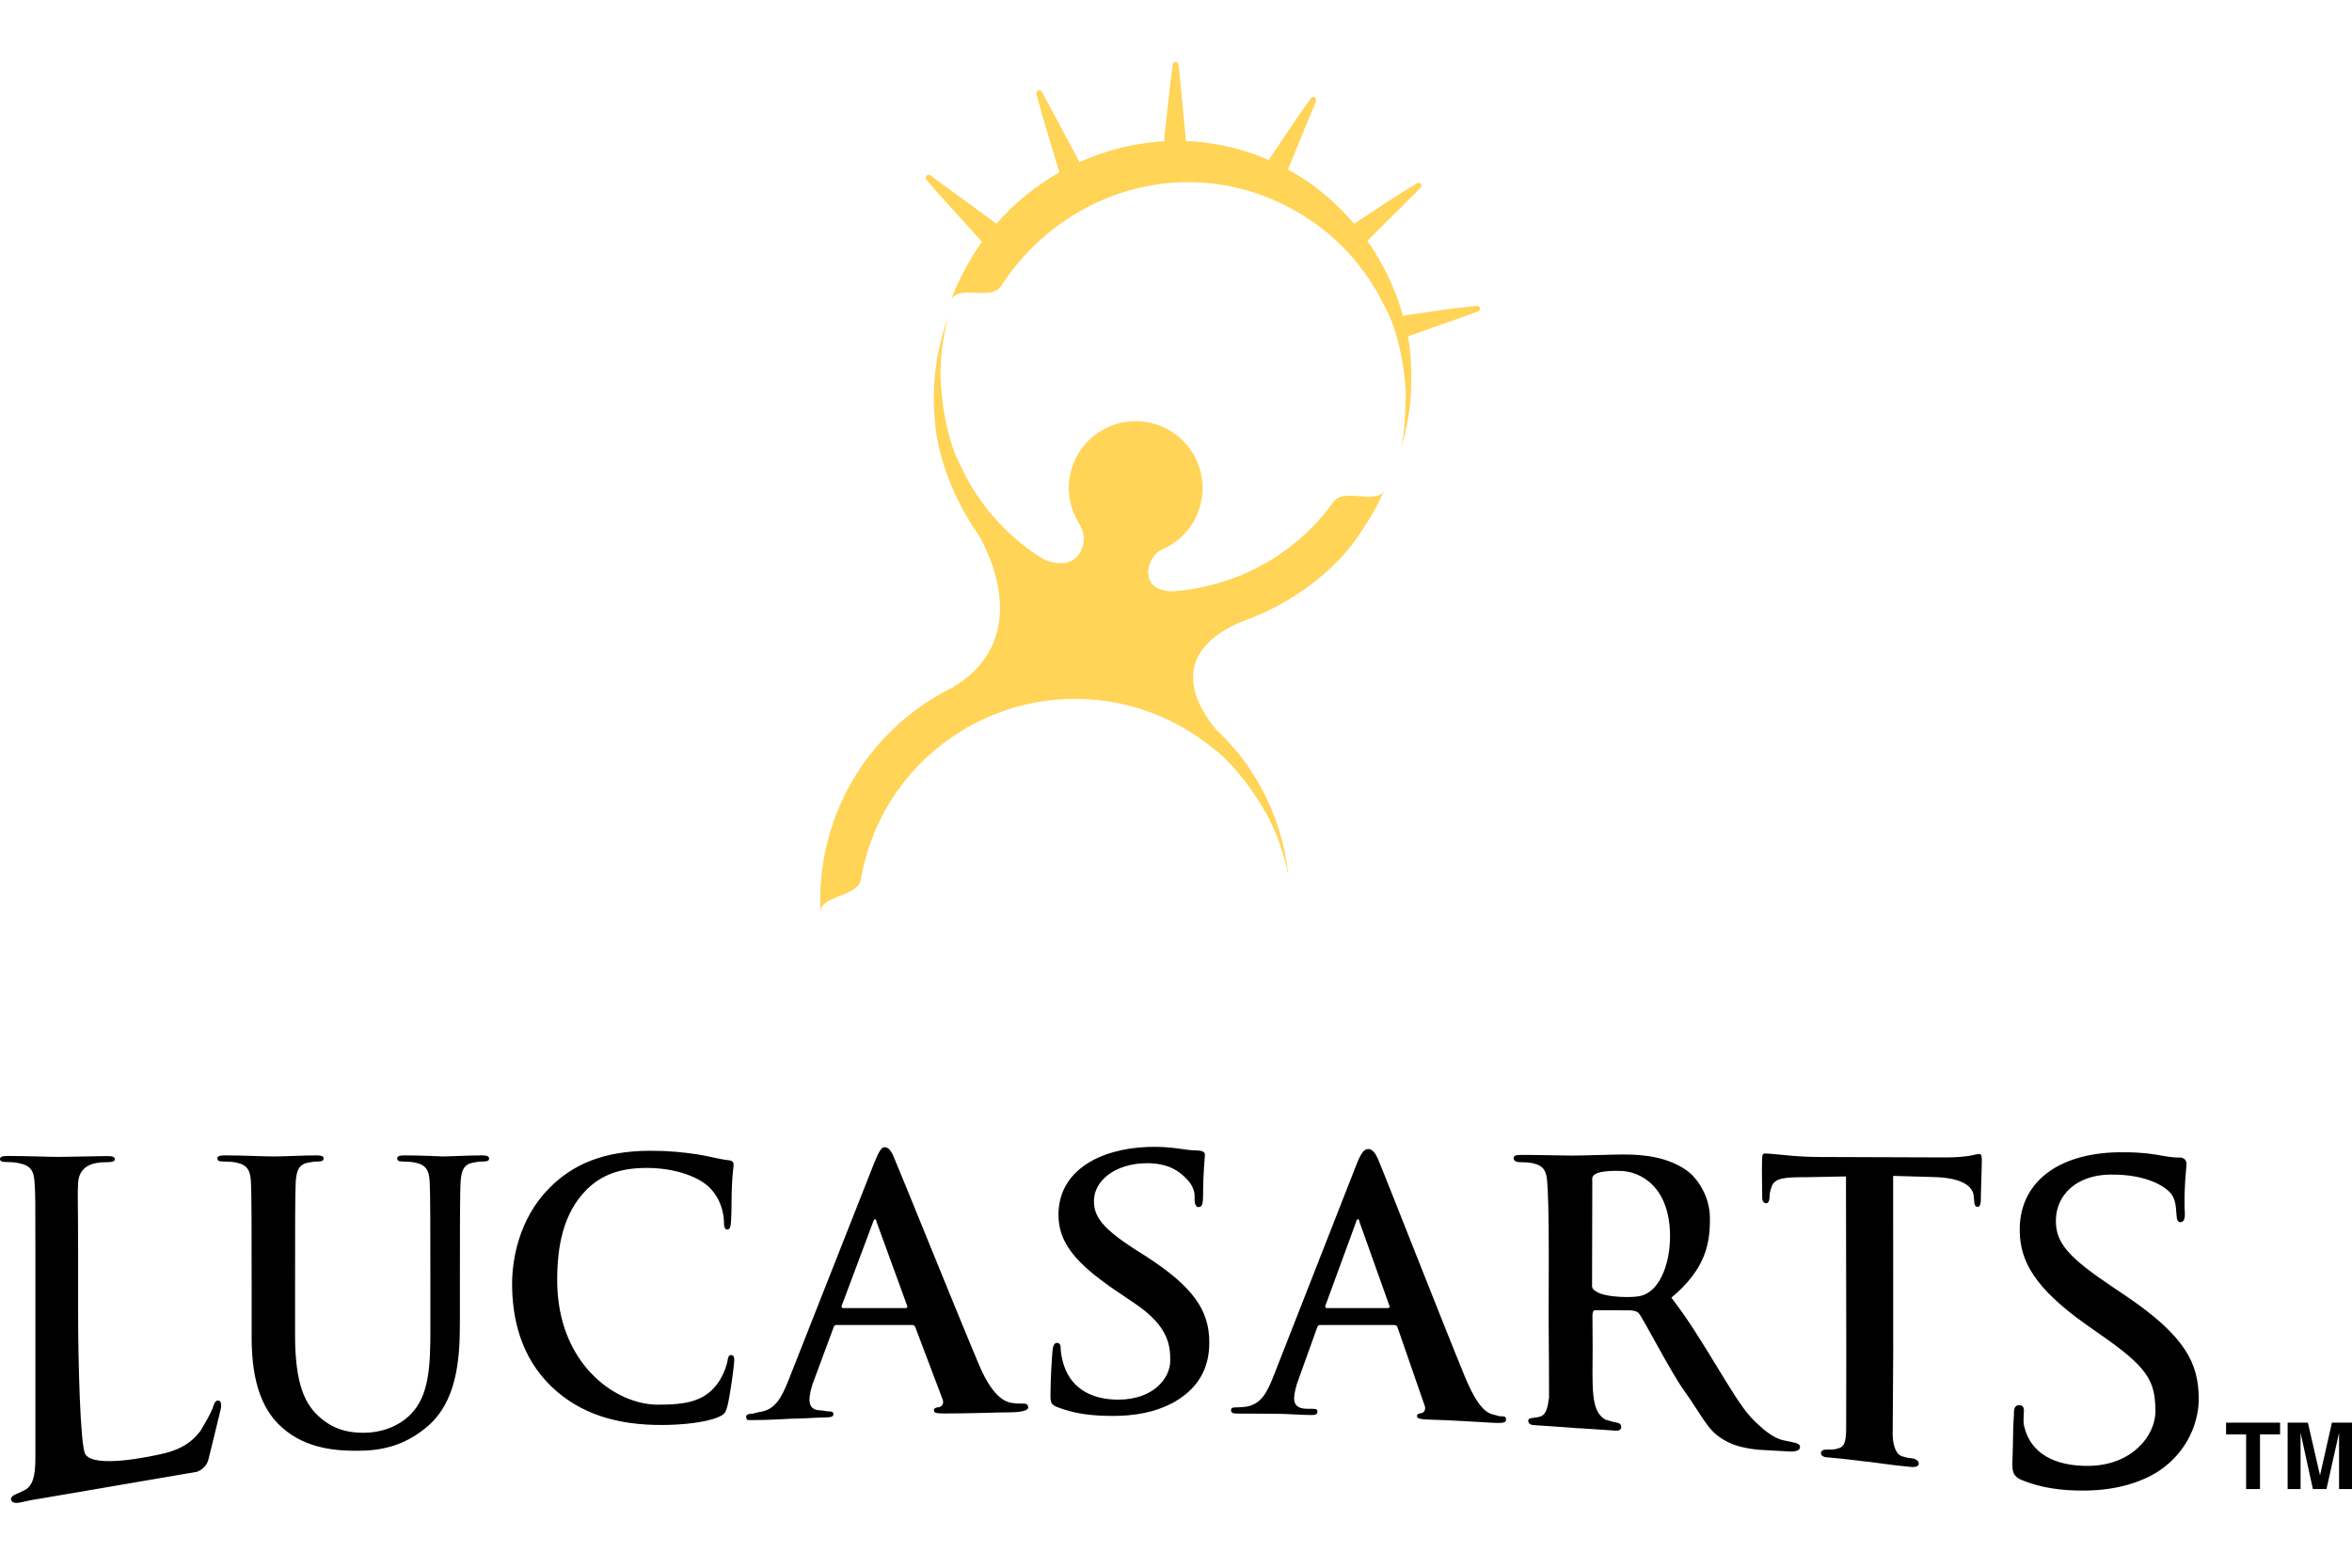 <svg height="1667" viewBox="16.442 17.716 269.287 165.352" width="2500" xmlns="http://www.w3.org/2000/svg"><path d="m268.179 170.6c.07 2.586-1.105 6.155-4.576 8.472-2.166 1.397-5.012 2.177-8.281 2.23-2.904.049-5.314-.343-7.377-1.192h-.008c-.994-.428-1.134-.921-1.087-2.217.079-1.902.067-3.59.128-4.577 0 0 .042-.57.042-.585.025-.317-.117-1.192.574-1.203.75-.018.548.754.548 1.024.01.412-.096.897.087 1.516.712 2.88 3.346 4.487 7.464 4.408 4.806-.102 7.583-3.402 7.532-6.386-.058-3.038-.638-4.628-5.433-8.035l-2.471-1.741c-6.035-4.266-7.565-7.347-7.634-10.681-.109-5.526 4.253-8.932 11.252-9.069 1.914-.033 3.523.097 5.083.399 1.061.181 1.45.207 1.819.2.234-.006.921-.02.944.745l-.032.384c-.034.657-.241 2.103-.193 4.666.009.418.226 1.666-.532 1.607-.437-.037-.356-.771-.416-1.126-.051-.531-.051-1.454-.623-2.163-.396-.509-2.402-2.237-7.02-2.155-3.739.066-6.139 2.293-6.143 5.285-.007 2.568 1.456 4.209 6.549 7.62l1.533 1.033c6.826 4.626 8.205 7.731 8.271 11.541m-222.928-6.881c0 5.656 1.467 8.552 3.449 10.334 2.852 2.586 6.571 2.694 8.631 2.694 2.522 0 5.312-.428 8.076-2.805 3.257-2.811 3.689-7.412 3.689-11.746v-4.176c0-5.935 0-10.798.083-12.052.079-1.357.389-2.026 1.431-2.221.474-.081.704-.124 1.129-.124.457 0 .704-.075.704-.351 0-.262-.283-.35-.815-.35-1.516 0-3.974.124-4.427.124-.041 0-2.483-.124-4.467-.124-.544 0-.814.088-.814.35 0 .275.228.351.651.351.425 0 1.093.043 1.403.124 1.278.268 1.597.904 1.667 2.221.077 1.254.077 6.117.077 12.052v4.868c0 4.035-.115 7.539-2.256 9.683-1.542 1.564-3.646 2.115-5.356 2.115-1.322 0-3.106-.164-4.85-1.603-1.909-1.557-3.03-3.943-3.03-9.602v-5.462c0-5.935 0-10.798.074-12.052.087-1.357.389-2.026 1.438-2.221.461-.081.693-.124 1.127-.124.391 0 .629-.075.629-.351 0-.262-.278-.35-.861-.35-1.395 0-3.837.124-4.784.124-1.159 0-3.608-.124-5.658-.124-.595 0-.863.088-.863.35 0 .275.236.351.664.351.538 0 1.21.043 1.516.124 1.278.268 1.59.904 1.667 2.221.079 1.254.079 6.117.079 12.052v5.7zm46.91 10.075c2.336 0 5.125-.274 6.583-.932.629-.276.776-.477.965-1.151.351-1.368.804-4.852.804-5.325 0-.333-.077-.601-.333-.601-.292 0-.363.16-.47.8-.146.724-.633 1.875-1.246 2.639-1.471 1.849-3.44 2.246-6.7 2.246-4.899 0-11.527-4.733-11.527-14.256 0-3.889.688-7.684 3.368-10.369 1.609-1.6 3.687-2.488 6.876-2.488 3.371 0 6.224 1.089 7.43 2.488.925 1.039 1.389 2.437 1.42 3.678 0 .563.083.889.378.889.321 0 .391-.325.43-.93.079-.793.041-2.997.115-4.32.073-1.405.183-1.882.183-2.204 0-.236-.146-.437-.548-.479-1.108-.114-2.275-.472-3.655-.684-1.686-.236-3.041-.401-5.313-.401-5.458 0-8.931 1.604-11.559 4.243-3.525 3.537-4.287 8.255-4.287 10.978 0 3.879.945 8.372 4.538 11.812 3.324 3.159 7.54 4.367 12.548 4.367zm28.701-11.449c.202 0 .309.079.385.268l3.113 8.238c.2.465-.076.813-.361.895-.385.035-.625.118-.625.354 0 .274.117.377 1.226.377 3.089 0 5.985-.13 7.387-.13 1.439 0 2.177-.23 2.177-.544 0-.268-.141-.454-.459-.454-.467 0-1.008 0-1.59-.111-.819-.201-2.144-.904-3.611-4.403-2.626-6.219-8.939-21.913-9.751-23.777-.385-.898-.708-1.072-1.069-1.072-.381 0-.7.718-1.167 1.842l-9.803 24.86c-.778 1.952-1.512 3.376-3.287 3.617-.317.034-.685.215-1.033.215-.321 0-.555.15-.521.378.056.339.093.339.597.339 2.244 0 4.251-.16 4.534-.16 1.201 0 2.911-.138 4.142-.156.421-.016.712-.062.712-.366 0-.242-.138-.319-.612-.319l-.697-.102c-1.2 0-1.427-.585-1.427-1.28 0-.47.189-1.405.587-2.373l2.158-5.82c.06-.233.143-.313.345-.313h8.65zm-7.878-1.942c-.174 0-.202-.123-.174-.261l3.583-9.564c.049-.157.121-.352.238-.352.108 0 .162.194.187.352l3.502 9.599c.04.104 0 .227-.198.227h-7.138zm63.079 1.942c.2 0 .319.079.386.268l3.095 8.934c.2.468-.067.813-.331.889-.381.041-.535.117-.535.352 0 .275.456.344 1.126.38 3.052.075 6.312.321 7.668.379 1.399.068 1.399-.117 1.399-.427 0-.277-.188-.318-.489-.318-.455 0-.41-.082-.982-.207-.797-.188-1.81-.875-3.249-4.361-2.44-5.911-9.052-22.814-9.964-24.958-.504-1.165-1.058-1.083-1.092-1.083-.472-.021-.83.511-1.29 1.635l-9.556 24.385c-.762 1.943-1.484 3.268-3.23 3.501-.307.034-.833.069-1.173.069-.313 0-.458.083-.458.31 0 .314.223.394.71.394 1.995 0 4.085.025 4.5.025 1.185 0 2.819.141 4.033.141.419 0 .65-.085.65-.394 0-.236-.117-.318-.566-.318h-.575c-1.182 0-1.53-.494-1.53-1.204 0-.455.189-1.396.575-2.357l2.052-5.719c.088-.233.152-.313.343-.313h8.483zm-7.721-1.942c-.155 0-.189-.123-.155-.261l3.505-9.564c.038-.157.112-.352.229-.352.112 0 .152.194.189.352l3.423 9.599c.04.104 0 .227-.183.227h-7.008zm25.408 1.153c.035 3.671.047 7.37.047 9.107-.164 1.157-.334 2.042-1.114 2.193-.361.073-.045.046-.728.123-.461.048-.538.157-.538.351 0 .283.271.455.587.476 1.538.111 4.146.269 4.9.348.599.013 2.327.155 4.579.293.313.021.581-.132.581-.412-.005-.2-.043-.421-.511-.511-.708-.13-.941-.262-1.304-.345-1.739-.965-1.461-3.77-1.461-8.35l-.022-3.592c-.007-.231.087-.585.266-.585l4.001.013c.272 0 .845.083 1.027.324.521.593 3.59 6.602 5.151 8.799 2.191 3.068 2.669 4.486 4.332 5.543.97.623 2.035 1.071 4.223 1.299l3.467.196c.579.037 1.268-.043 1.292-.458.038-.325-.212-.448-.647-.553-.396-.102-.612-.143-1.049-.227-.574-.109-1.72-.35-3.91-2.659-2.124-2.281-5.486-9.06-9.118-13.713 3.908-3.271 4.436-6.159 4.415-9.116-.02-2.672-1.574-4.696-2.664-5.457-2.105-1.48-4.709-1.825-7.153-1.825-1.21 0-4.675.126-5.988.126-.82 0-3.747-.077-5.81-.077-.591 0-.858.083-.858.359 0 .28.235.469.658.469.545 0 1.2.038 1.525.123 1.278.276 1.588.909 1.669 2.273.081 1.272.17 2.954.17 8.375zm5-15.602c0-.318-.12-.661.414-.933.363-.185 1.203-.363 2.729-.32 2.295 0 5.718 1.734 5.757 7.399.008 3.266-1.104 5.498-2.255 6.368-.707.521-1.207.673-2.76.673-.978 0-2.147-.115-2.957-.392-.274-.119-.955-.394-.955-.831zm29.079 19.466c0 3.487-.013 6.905-.013 8.723 0 1.924-.331 2.226-1.144 2.392-.355.089-.536.077-1.13.077-.465 0-.618.215-.612.418 0 .283.339.479.839.479 2.177.177 4.503.52 4.775.52 1.151.134 2.229.34 4.769.576-.11 0 .795.089.814-.359 0-.217-.091-.421-.499-.58-.598-.137-.637-.035-1.432-.296-.909-.311-1.055-1.86-1.055-2.528.026-1.681.026-5.493.06-9.407l-.007-20.168 4.588.132c3.448.073 4.563 1.15 4.637 2.183l.043.435c.038.594.107.793.432.793.225 0 .296-.24.337-.64 0-1.026.117-3.756.117-4.582 0-.588-.037-.829-.309-.829-.146 0-.47.077-1.045.201-.592.083-1.429.194-2.679.194l-14.546-.05c-1.281 0-2.749-.082-3.873-.206-.979-.077-1.852-.194-2.403-.194-.351 0-.275.442-.311.966-.033.604.023 3.466.023 4.101 0 .434.202.627.477.627.229 0 .343-.319.362-.643.027-.566 0-.518.237-1.252.342-.993 1.489-1.089 3.806-1.083l4.706-.089zm-83.959 7.336c2.331 0 4.804-.352 7.041-1.604 3.228-1.859 3.986-4.484 3.986-6.781.023-3.757-1.905-6.446-7.299-9.928l-1.244-.787c-3.657-2.369-4.667-3.712-4.661-5.511 0-2.35 2.435-4.203 5.707-4.32 2.9-.118 4.181 1.055 4.864 1.75 1.117 1.138.951 2.041.951 2.397-.006.475.151.884.462.87.379-.017.499-.332.509-1.209.008-3.105.21-4.265.21-4.794 0-.425-.564-.476-.974-.483-1.376-.006-2.742-.512-5.635-.399-5.427.222-10.156 2.695-10.156 7.772 0 3.155 1.91 5.535 6.717 8.779l2.028 1.37c3.688 2.498 4.068 4.604 4.055 6.528 0 2.077-1.978 4.478-5.935 4.484-2.713.015-5.271-1.028-6.229-3.882-.216-.651-.384-1.467-.384-1.968 0-.305-.042-.655-.436-.649-.34.007-.472.437-.508 1.015-.049.612-.225 2.926-.225 5.044 0 .846.13 1.039.818 1.31 1.866.723 3.812.996 6.338.996zm-117.662 4.378c-.591-.963-.821-11.017-.821-16.013v-7.021c0-5.933-.089-6.801 0-8.046.079-1.366.948-2.069 2.101-2.264.51-.083.759-.089 1.231-.089.506-.006.872-.07.872-.338 0-.269-.264-.366-.872-.366-1.556.009-4.282.098-5.505.098-1.14 0-3.832-.109-5.837-.109-.65 0-.935.083-.935.351 0 .27.253.345.723.345.555 0 1.071.047 1.405.122 1.41.271 1.75.898 1.831 2.219.094 1.255.094 2.345.094 8.283v22.74c0 1.744 0 3.57-1.229 4.21-.651.314-.703.329-1.072.495-.466.198-.558.498-.456.683.37.634 1.376.041 3.215-.191l18.036-3.087c.149-.063 1.012-.381 1.291-1.318.276-1.04.153-.633.614-2.488.598-2.437.87-3.527.87-3.693 0-.468-.081-.659-.381-.659-.33 0-.45.44-.561.776-.278.773-.874 1.752-1.434 2.708-.58.704-1.554 2.021-4.548 2.654-1.046.232-7.625 1.674-8.632-.002z"/><path d="m185.88 45.895c-.031-.166-.208-.283-.374-.266l-2.935.334c.011 0-3.951.578-5.501.802a28.46 28.46 0 0 0 -4.078-8.578c.675-.674 3.912-3.887 3.912-3.887-.008.011 2.176-2.172 2.176-2.172a.326.326 0 0 0 .036-.451.326.326 0 0 0 -.439-.076l-2.367 1.456s-3.577 2.35-4.827 3.181a27.873 27.873 0 0 0 -5.103-4.682 26.382 26.382 0 0 0 -2.478-1.528c.609-1.474 2.272-5.531 2.272-5.531 0 .012.94-2.292.94-2.292a.353.353 0 0 0 -.146-.436.357.357 0 0 0 -.453.106l-1.293 1.827s-2.598 3.845-3.515 5.231a26.275 26.275 0 0 0 -9.483-2.163c-.153-1.748-.596-6.298-.596-6.298.008.006-.252-2.441-.252-2.441a.327.327 0 0 0 -.331-.311c-.158-.004-.298.126-.33.29l-.292 2.203s-.53 4.795-.708 6.575a27.377 27.377 0 0 0 -9.665 2.39l-3.167-5.898c.006.004-1.143-2.148-1.143-2.148a.35.35 0 0 0 -.43-.162c-.134.051-.205.176-.211.319 0 .023.006.053.006.089l.574 2.125c1.083 3.604 1.714 5.741 2.052 6.855a27.762 27.762 0 0 0 -7.199 5.871c-1.401-1.027-5.542-4.05-5.542-4.05.007.002-2.016-1.487-2.016-1.487a.35.35 0 0 0 -.455.042.295.295 0 0 0 -.093.226c0 .081.021.164.074.225l1.48 1.716s3.687 4.063 4.887 5.401c-1.235 1.731-2.945 4.776-3.499 6.658.772-1.81 4.57.153 5.695-1.597 7.494-11.595 23.037-15.905 35.445-7.51 3.829 2.59 6.648 6.075 8.472 9.858 0 0 2.067 3.355 2.434 10.083-.158 2.349-.019 3.816-.578 6.217 1.231-4.172 1.361-7.325 1.042-11.332-.021-.108-.07-.664-.238-1.541 1.612-.579 8.012-2.843 8.012-2.843a.362.362 0 0 0 .228-.4m-60.484 43.51a27.056 27.056 0 0 0 -14.657 19.711 27.002 27.002 0 0 0 -.354 5.992c-.123-1.944 4.283-1.771 4.627-3.775 1.535-9.06 7.786-16.113 15.826-19.119a24.8 24.8 0 0 1 12.858-1.218 24.728 24.728 0 0 1 11.545 5.248s3.108 2.028 6.367 7.871a24.373 24.373 0 0 1 2.334 6.775 26.597 26.597 0 0 0 -4.035-11.627s-1.32-2.369-4.177-5.05c-2.023-2.381-6.284-8.867 3.468-12.643 0 0 7.998-2.622 12.799-9.637 1.16-1.687 2.188-3.415 2.953-5.238-.734 1.81-4.612-.278-5.805 1.366-4.523 6.283-11.451 9.822-18.615 10.27-.733-.041-1.337-.198-1.78-.496-1.035-.738-1.035-1.964-.457-3.125.317-.56.632-.872 1.178-1.174.166-.06.317-.132.479-.213.066-.031.125-.066.208-.091l-.021-.011a7.633 7.633 0 0 0 3.551-4.171c1.421-3.989-.685-8.367-4.676-9.771-3.982-1.401-8.358.689-9.762 4.676-.814 2.313-.442 4.748.776 6.67.402.767.602 1.382.461 2.168-.272 1.478-1.271 2.388-2.756 2.309-.669-.032-1.195-.193-1.782-.448-.508-.317-1.027-.621-1.497-.979a24.154 24.154 0 0 1 -3.615-3.181 24.58 24.58 0 0 1 -4.442-6.606s-1.905-3.194-2.263-9.877a24.974 24.974 0 0 1 .887-7.119 26.943 26.943 0 0 0 -1.501 12.229s.245 5.945 4.944 12.729c.002 0 7.236 11.495-3.066 17.555z" fill="#ffd457"/><path d="m275.196 181.131h-1.588v-6.259h-2.298v-1.345h6.185v1.345h-2.299zm10.533 0h-1.482v-6.354h-.021l-1.419 6.354h-1.557l-1.388-6.354h-.021v6.354h-1.482v-7.604h2.319l1.377 5.994h.021l1.355-5.994h2.298z"/></svg>
